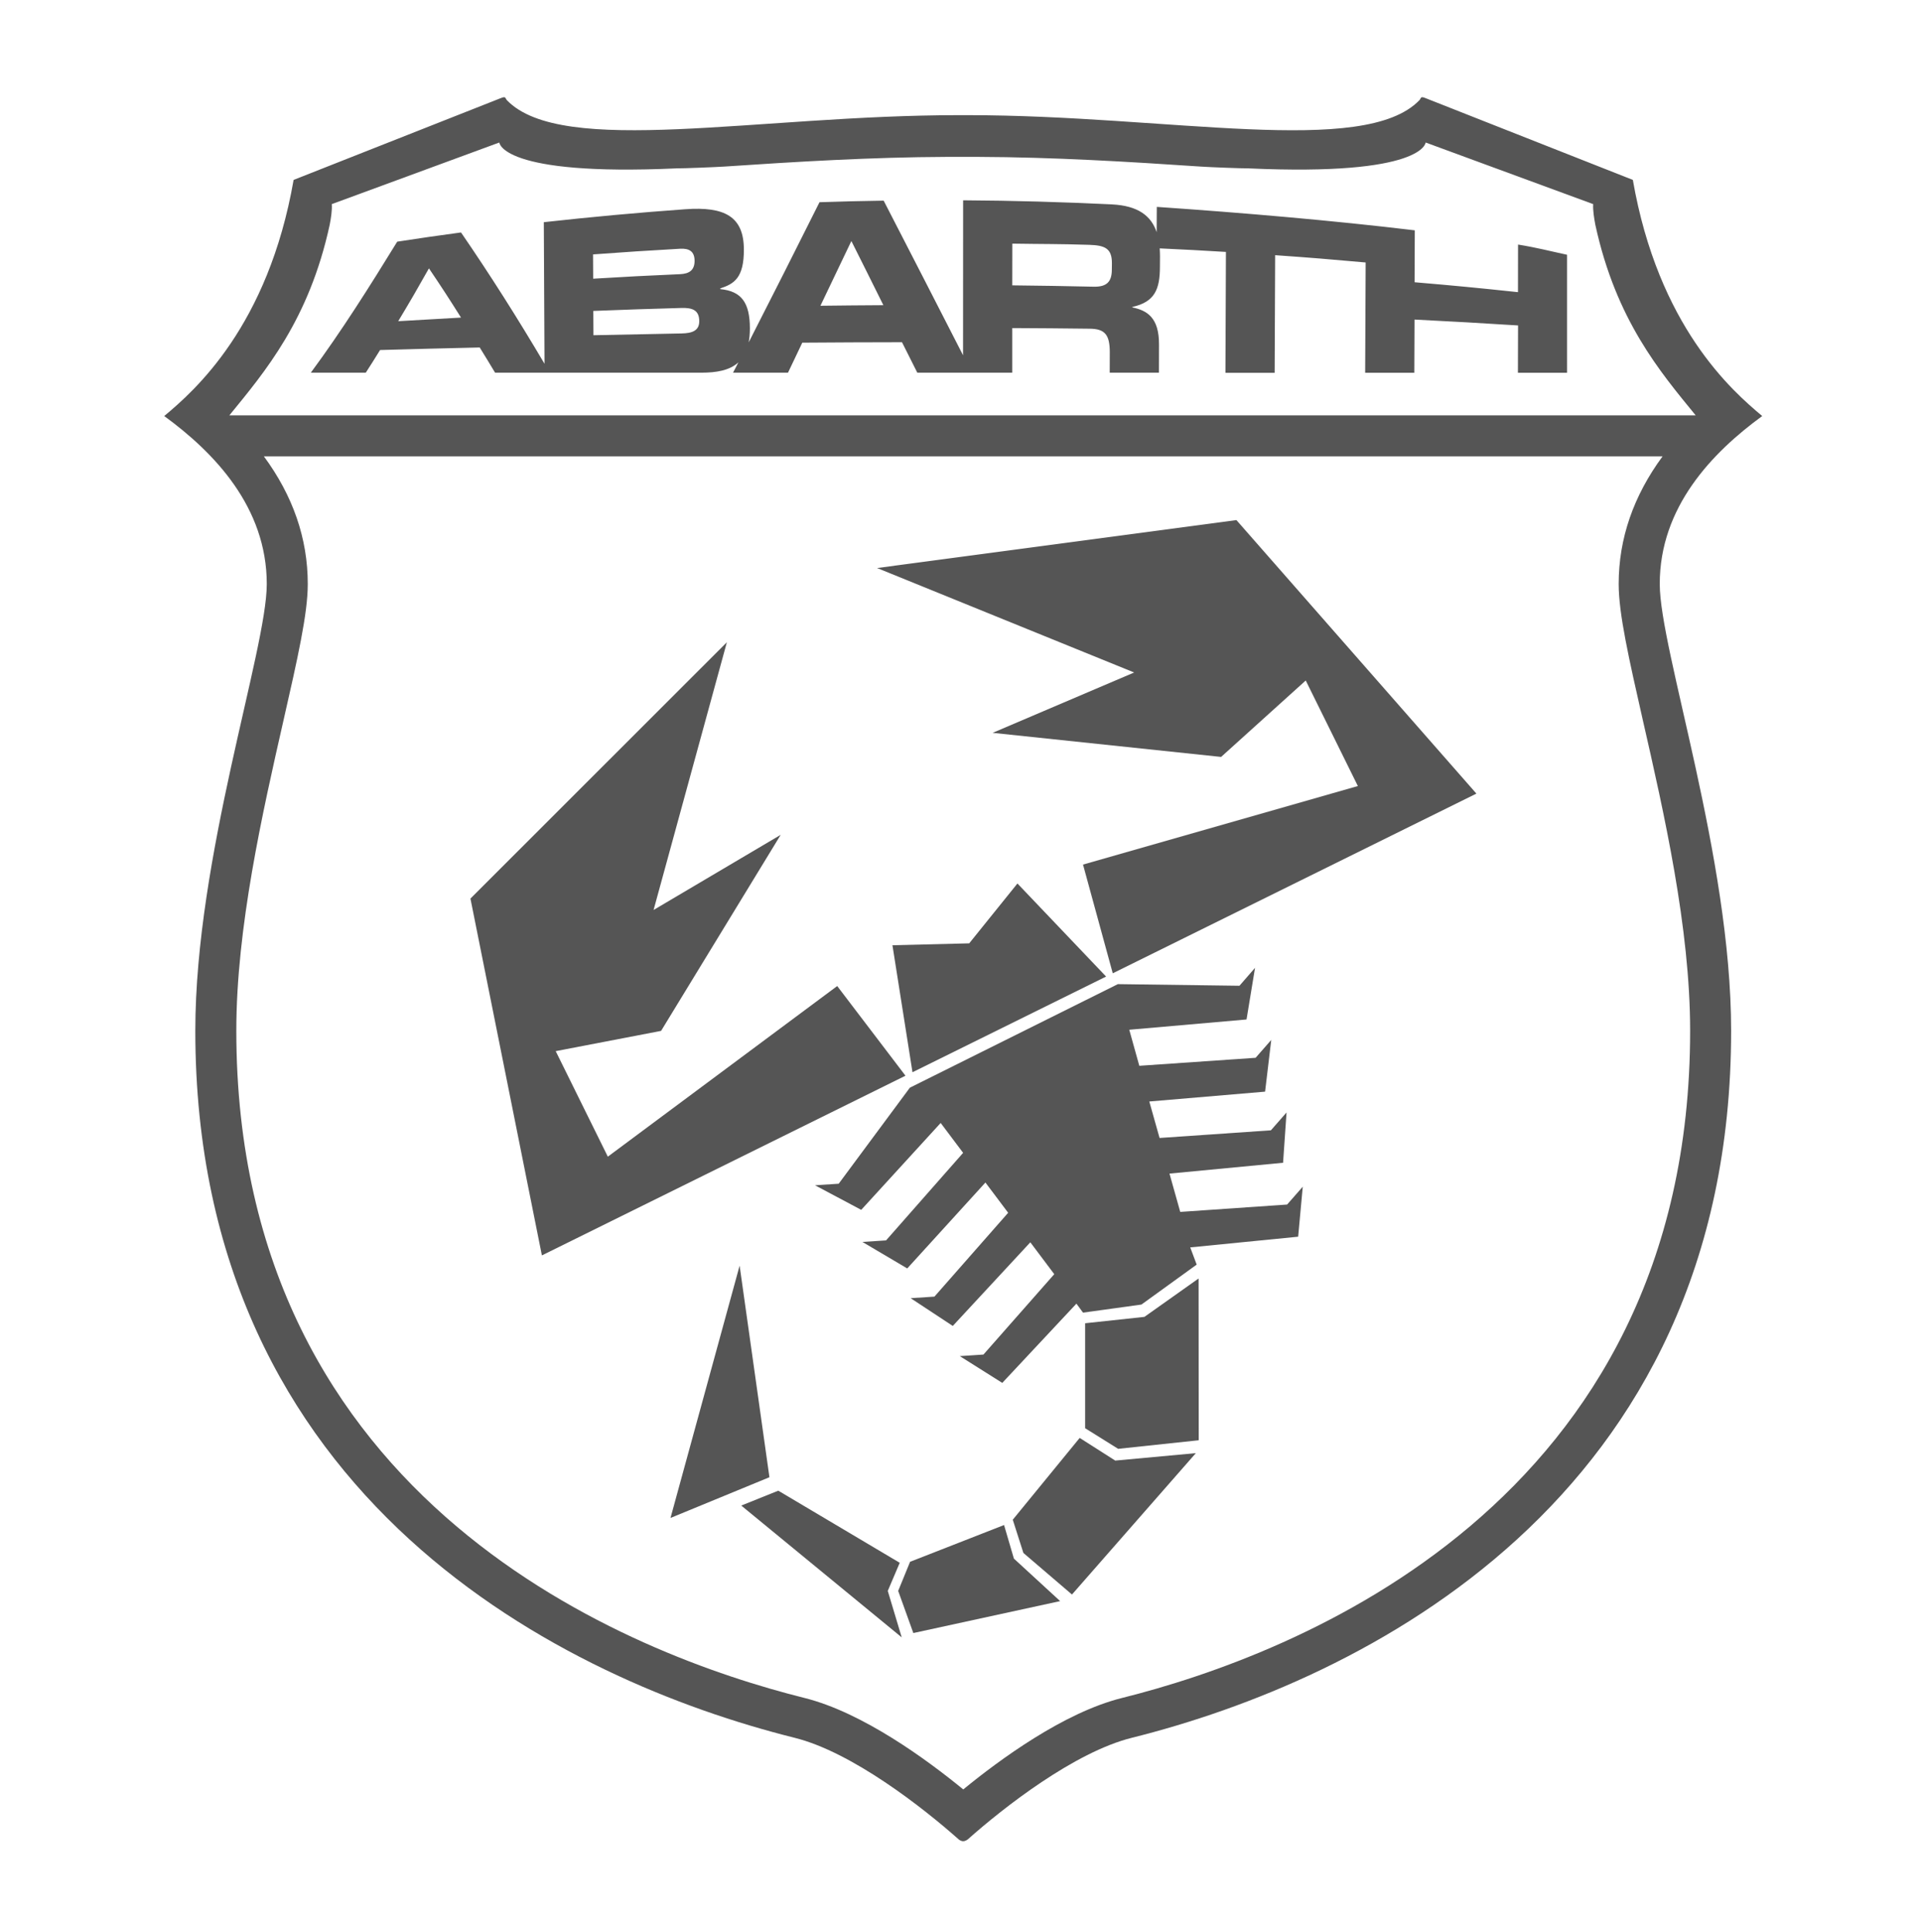 <?xml version="1.0" encoding="utf-8"?>
<!-- Generator: Adobe Illustrator 27.5.0, SVG Export Plug-In . SVG Version: 6.00 Build 0)  -->
<svg version="1.1" id="V_Solid" xmlns="http://www.w3.org/2000/svg" xmlns:xlink="http://www.w3.org/1999/xlink" x="0px" y="0px"
	 viewBox="0 0 2712.6 2728.1" style="enable-background:new 0 0 2712.6 2728.1;" xml:space="preserve">
<style type="text/css">
	.st0{fill:#555;}
</style>
<g>
	<path class="st0" d="M2488.4,587.4c-43.2-36-146.7-127-182.7-333.4l-293.1-115.6c0,0-4.2-1.9-5.6-0.8c-1.3,1.1-1.3,2.4-2.7,3.9
		c-78.3,81-354,21.1-637.9,21.1v0c-1,0-2.1,0-5.5,0h-1.7c-3.4,0-4.5,0-5.5,0v0c-283.8,0-559.6,59.8-637.9-21.1
		c-1.4-1.5-1.3-2.7-2.7-3.9c-1.3-1.1-5.6,0.8-5.6,0.8L414.6,254c-36,206.4-139.5,297.4-182.7,333.4
		c70.3,51.3,144.8,128.4,144.8,237.2c0,93.2-100.9,385.4-100.9,630.7c0,664,523.7,917.8,846.3,998.3c81,20.2,181.4,98.7,231.7,143.5
		c0,0,2.9,2.5,6.3,2.5c3.3,0,6.4-2.5,6.4-2.5c50.3-44.8,150.7-123.3,231.7-143.5c322.6-80.5,846.3-334.3,846.3-998.3
		c0-245.3-100.8-537.5-100.8-630.7C2343.6,715.7,2418.1,638.7,2488.4,587.4 M465.5,317.7c1.8-9.2,3.7-21.1,3-29.5l236.6-87
		c0,0,2.2,47.9,250.5,36.5c9.4,0.1,54.2-1.7,66.8-2.5c102.5-6.9,208.2-13.3,314.5-13.7h44.4c106.3,0.4,212,6.8,314.5,13.7
		c12.6,0.9,57.5,2.6,66.8,2.5c248.3,11.4,250.5-36.5,250.5-36.5l236.6,87c-0.6,8.3,1.3,20.2,3.1,29.5
		c29.2,134.2,91.4,207.3,141.6,268.7H323.9C374,525,436.3,451.9,465.5,317.7 M2386.6,1455.3c0,669.7-561.2,881.9-802.4,942.1
		c-81.9,20.4-172.6,87-224,129.1c-51.4-42.1-142.1-108.6-224-129.1c-241.3-60.2-802.5-272.4-802.5-942.1
		c0-145.3,36.9-307.6,66.6-438.1c19.9-87.4,34.3-150.6,34.3-192.6c0-64.4-21-124.7-62-180.3h1975.1c-41,55.7-62,115.9-62,180.3
		c0,42,14.4,105.2,34.2,192.6C2349.7,1147.7,2386.6,1310,2386.6,1455.3"/>
	<path class="st0" d="M2143.6,345.3c-0.1,25.2-0.1,42.1-0.1,67.2c-58.3-6.2-87.5-9-146-14c0.2-28.3,0.2-45,0.3-73.3
		c-116.8-14-242.5-24.7-364.3-33.1c-0.1,14.3-0.1,21.4-0.2,35.7c-7.6-22.7-25.9-37.4-63.2-39.2c-70-3.4-140.1-5.4-210.1-5.8
		c0,72.9-0.1,145.9-0.1,218.8c-37.3-72.9-74.6-145.6-112.1-218.3c-36.2,0.6-54.3,1-90.6,2.2c-33,66.1-66.4,132.1-100,197.9
		c1.1-5.9,1.7-12.4,1.7-19.9c-0.1-35.6-11.4-52.4-41.8-55.3v-1c19.4-6.4,33.5-14.7,33.3-55.1c-0.1-46.3-27.1-60.7-82.5-56.7
		c-66.8,4.8-133.4,10.9-200,18.3c0.4,80,0.6,119.9,1,199.9c-37.4-63.3-76.6-125.3-117.9-185.4c-36.1,4.9-54.1,7.5-90.1,13
		c-39,63.4-78.2,125.7-122,185h77.6c8.1-12.6,12.2-19,20.2-32c56.3-1.6,84.4-2.3,140.7-3.6c8.7,14,13,21.2,21.7,35.6h291
		c21.7,0,40.2-3.2,52.6-14.6c-3,5.9-4.5,8.8-7.6,14.6h77.6c8.1-16.9,12.1-25.4,20.2-42.4c56.3-0.4,84.4-0.5,140.8-0.6
		c8.7,17.2,13,25.8,21.6,43h134.1c0-25.2,0-37.8,0-63c43.7,0.2,65.6,0.4,109.3,0.9c21.6,0.2,28.4,8.5,28.4,33.5
		c0,11.5,0,17.2-0.1,28.6h69.5c0-15.9,0-23.8,0.1-39.7c0.2-38.4-17.1-48.2-37.7-52.5v-0.6c32-7.1,38.9-25.3,39-56.6
		c0-5.9,0.1-8.9,0.1-14.8c0-3.9-0.2-7.7-0.4-11.3c37.4,1.8,56.1,2.7,93.5,5c-0.3,68.2-0.4,102.4-0.7,170.7h69.5
		c0.3-66.5,0.4-99.7,0.7-166.1c51.1,3.6,76.7,5.7,127.8,10.3c-0.3,62.3-0.4,93.4-0.7,155.7h69.4c0.2-30,0.2-45.1,0.3-75.1
		c58.6,3,87.7,4.6,146.2,8.3c-0.1,26.8-0.1,40.1-0.2,66.8h69.4V359.7C2187.1,354.2,2171.2,349.8,2143.6,345.3 M562.3,453.5
		c17.4-28.9,26.1-43.9,43.4-74.6c18.1,26.8,27.2,40.8,45.3,69.5C615.5,450.4,597.8,451.4,562.3,453.5 M837.4,359.2
		c49.2-3.6,73.8-5.2,123-8c12.8-0.7,20.4,3.7,20.4,17.1c0,13.1-7.4,18.2-20.3,18.8c-49.2,2.2-73.8,3.4-122.9,6.4
		C837.5,379.8,837.5,373,837.4,359.2 M962.5,470.8c-49.8,0.9-74.7,1.4-124.5,2.5c-0.1-13.7-0.1-20.6-0.2-34.3
		c49.8-1.9,74.7-2.8,124.5-4.2c15-0.4,25,2.8,25.1,18.5C987.5,466.9,977.5,470.5,962.5,470.8 M1158.5,431.7
		c17.5-36.4,26.2-54.7,43.7-91.4c18.1,36,27.1,54.2,45.2,90.6C1211.9,431.1,1194.2,431.3,1158.5,431.7 M1570,380.5
		c0,17.1-6.9,24.7-25.7,24.3c-46-1-69-1.4-114.9-1.9c0-24.4,0-36.2,0.1-58.9c43.5,0.7,65.3,0.3,108.7,1.7c22,0.7,32,5,31.9,26
		C1570,374.9,1570,377.3,1570,380.5"/>
	<polygon class="st0" points="1532.3,1868.3 1616,1859.3 1692.5,1805.1 1692.7,2033.5 1578.9,2045.6 1532.3,2016.5 	"/>
	<polygon class="st0" points="1524.6,2030.2 1574.8,2062.2 1688.6,2051.7 1513.7,2251.3 1445.1,2192.6 1430.1,2145.7 	"/>
	<polygon class="st0" points="1417.8,2153.2 1431.7,2200.6 1497,2260.6 1289.7,2305.7 1268.3,2246.2 1285.1,2205.1 	"/>
	<polygon class="st0" points="1270.5,2206.5 1253.6,2246.2 1273.3,2311.8 1046.7,2125.7 1099,2104.7 	"/>
	<polygon class="st0" points="1182.2,1392.2 858.3,1633.1 784.7,1484.1 933.5,1455.5 1102.4,1178.7 922.9,1284.8 1026.4,906.8 
		664.3,1268.7 765.2,1772.5 1278.6,1518.8 	"/>
	<polygon class="st0" points="1529.3,1220.7 1917.4,1109.8 1843.8,960.8 1724.3,1068.7 1401.7,1034.7 1601.5,949.5 1238.5,802 
		1745.9,734.3 2084.8,1120.5 1571.3,1374.2 	"/>
	<polygon class="st0" points="1436.7,1247.4 1368.6,1331.9 1260.2,1334.6 1288.5,1513.9 1561.9,1378.8 	"/>
	<polygon class="st0" points="1839.6,1675.5 1817.5,1700.7 1666.6,1711.1 1651.4,1657 1811.8,1641.7 1816.7,1570.7 1794.6,1595.9 
		1637.4,1606.7 1622.9,1555.2 1786.4,1541.3 1795.1,1468.3 1773,1493.5 1608.8,1504.8 1594.6,1453.9 1760.2,1439.4 1772.2,1366.5 
		1750.2,1391.8 1578.5,1389.5 1284.8,1535.7 1184.3,1671.3 1150.9,1673.5 1216.1,1708.2 1328.3,1585.5 1360,1627.7 1251.2,1751.3 
		1217.8,1753.5 1281.1,1790.9 1391.5,1669.6 1423.6,1712.3 1319.5,1830.7 1285.9,1832.9 1345.4,1872.1 1454.9,1754 1488.7,1799 
		1388.7,1912.5 1355.3,1914.7 1415.3,1952.5 1520,1840.6 1529.3,1853.3 1611.8,1841.9 1689.8,1785.5 1680.7,1761.2 1833.1,1746.1 	
		"/>
	<polygon class="st0" points="1086.5,2085.7 946.8,2143.2 1044.4,1787 	"/>
</g>
</svg>
